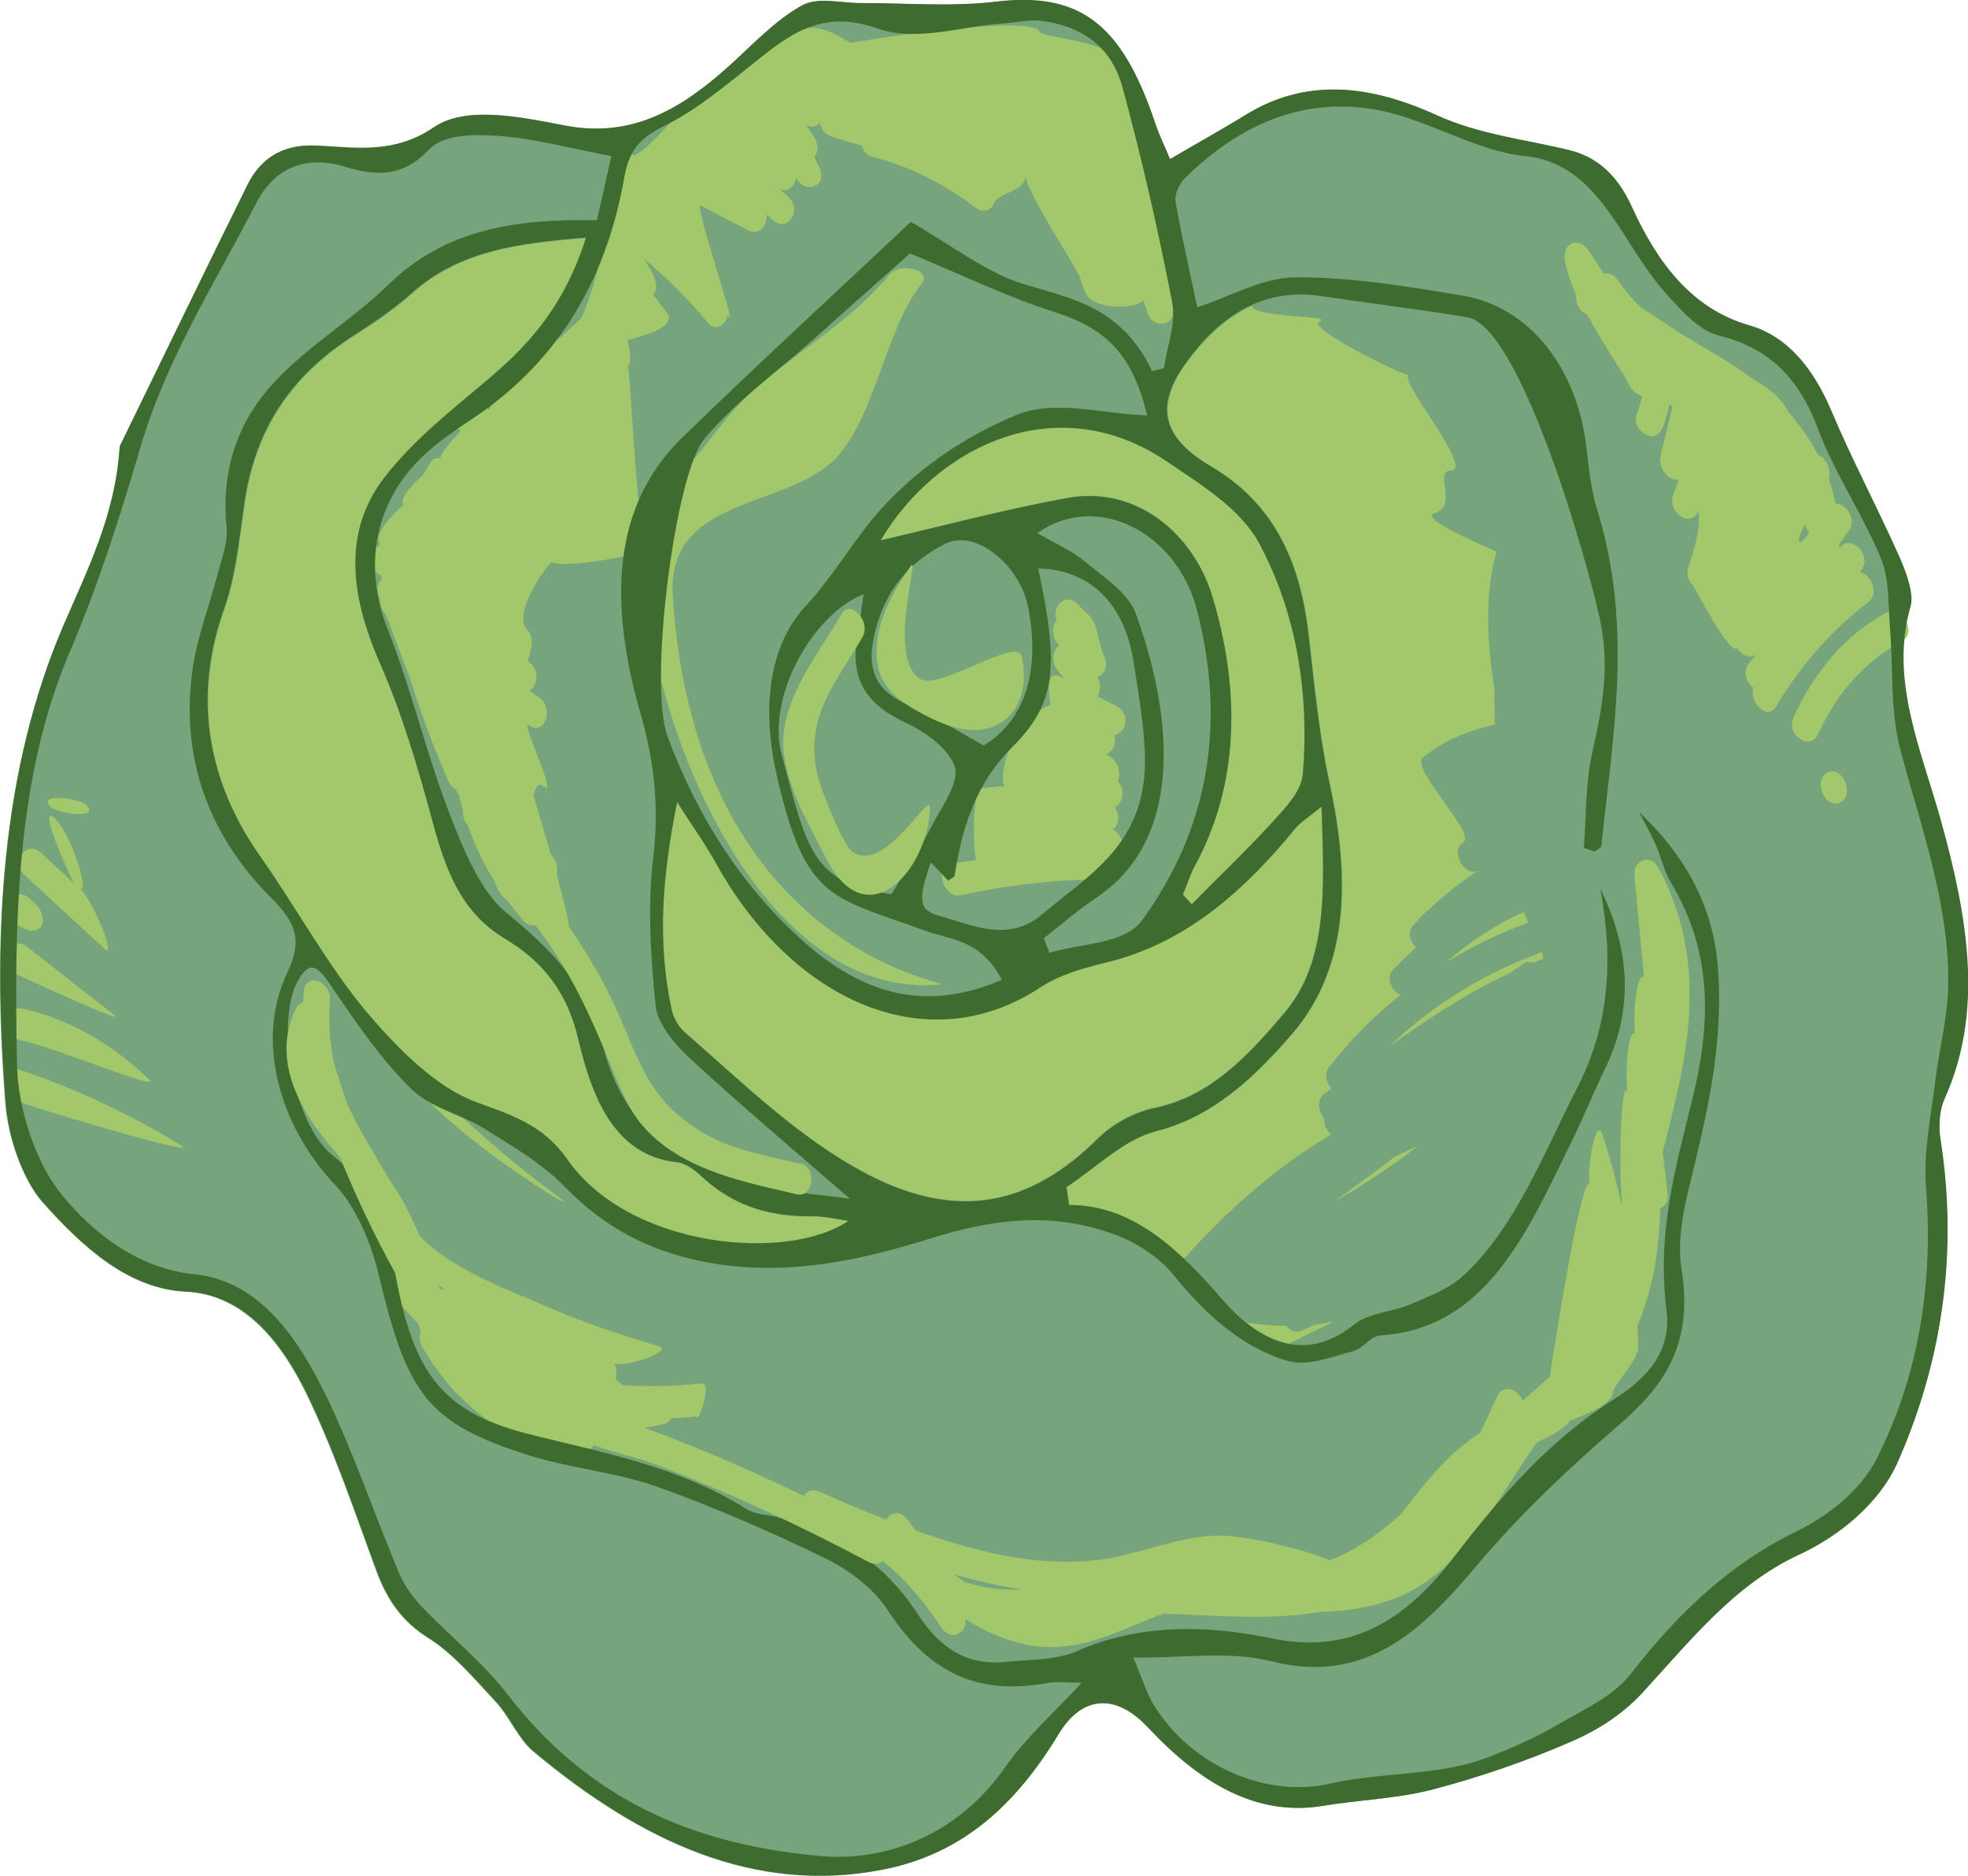 <?xml version="1.0" encoding="UTF-8"?>
<svg xmlns="http://www.w3.org/2000/svg" id="Ebene_2" data-name="Ebene 2" viewBox="0 0 71.67 68.31">
  <defs>
    <style>
      .cls-1 {
        fill: #3e6b2e;
      }

      .cls-1, .cls-2, .cls-3 {
        fill-rule: evenodd;
      }

      .cls-2, .cls-4 {
        fill: #76a47c;
      }

      .cls-3 {
        fill: #a2c86b;
      }
    </style>
  </defs>
  <g id="Zeichnungen">
    <g id="Körperfarbe">
      <g>
        <path class="cls-4" d="M42.6,5.8c-.22-.54-.41-.92-.54-1.31-1.22-3.67-2.78-4.78-5.82-4.42-1.58.19-3.23.04-4.85.05-.74,0-1.61-.24-2.2.09-.98.55-1.81,1.45-2.68,2.23-1.7,1.53-3.48,2.61-5.94,2.14-1.62-.31-3.61-.74-4.79.07-1.42.97-2.77.75-4.23.66-1.12-.06-2.01.34-2.55,1.44-1.53,3.1-3.04,6.21-4.55,9.31-.04.08-.09.17-.1.27-.17,2.46-1.15,4.38-2.04,6.44C.06,28-.3,33.99.19,40.17c.09,1.21.61,2.77,1.36,3.62,1.46,1.64,3.13,3.15,5.2,3.25,2.04.09,3.42,1.71,4.39,3.69,1.01,2.07,1.76,4.3,2.56,6.48.41,1.11.96,1.86,1.9,2.45.89.56,1.67,1.48,2.45,2.32.5.54.83,1.36,1.36,1.8,3.97,3.32,8.07,5.19,12.67,4.32,2.92-.55,4.88-2.34,6.46-4.95.83-1.37,2.05-1.53,3.26-.24,1.91,2.04,3.96,3.25,6.37,2.85,1.33-.22,2.72-.26,4.01-.6,1.7-.45,3.37-1.02,4.98-1.72.95-.41,1.89-1,2.62-1.78,1.77-1.92,3.37-3.96,5.73-5.05,1.4-.65,2.89-1.82,3.57-3.34,1.54-3.48,2.25-7.43,1.57-11.79-.08-.49-.03-1.07.15-1.47,1.43-3.17.85-6.58-.13-10.11-.71-2.56-1.89-5.13-1.11-7.81.13-.46-.16-1.25-.41-1.81-.79-1.79-1.71-3.5-2.47-5.3-.67-1.6-1.63-2.74-3.01-3.13-2.02-.58-3.3-2.2-4.25-4.29-.54-1.19-1.28-1.84-2.31-2.09-1.6-.39-3.25-.56-4.79-1.26-2.5-1.14-4.79-1.36-6.97-.02-.87.53-1.76,1.03-2.77,1.62"></path>
        <path class="cls-3" d="M48.58,48.13c-.23.04-.45.08-.68.1-.18.08-.35.17-.54.24-.21.08-.39-.02-.5-.19-.47,0-.96-.04-1.46-.12.5.4,1.02.67,1.55.77.54-.28,1.08-.54,1.63-.8Z"></path>
        <path class="cls-3" d="M51.63,41.74c-.29.12-.58.25-.86.4-.71.55-1.44,1.08-2.17,1.61,1.04-.59,2.05-1.26,3.03-2.01Z"></path>
        <path class="cls-3" d="M50.63,38.08c1.4-1,2.84-1.94,4.36-2.65.17-.11.33-.23.5-.34.12-.08.24-.08.36-.03.12-.05.24-.11.36-.15-.02-.08-.04-.16-.06-.24-2.02.74-3.92,1.87-5.53,3.41Z"></path>
        <path class="cls-3" d="M55.65,33.59c-.06-.13-.1-.26-.16-.38-1.02.45-1.99,1.11-2.85,1.85.96-.59,1.97-1.08,3.01-1.46Z"></path>
        <path class="cls-3" d="M51.27,13.65c-.22,0-3.78-1.74-3.21-1.95.56-.21-2.57-.14-2.45-.57-.9.41-1.68,1.11-2.35,2.02-1.19,1.6-.97,2.76.85,3.83,2.26,1.33,3.25,3.41,3.56,6.13.21,1.82.38,3.65.77,5.44.77,3.56.68,6.77-1.43,9.17-1.38,1.57-2.84,2.94-4.88,3.47-1.2.3-2.2,1.34-3.28,2.04.03.22.07.44.1.66,1.65,0,2.96.8,4.17,1.95,1.57-1.77,3.38-3.35,5.36-4.53-.17-.14-.28-.37-.26-.59-.21-.25-.28-.67,0-.88.09-.07.18-.13.27-.2-.19-.21-.28-.54-.08-.79.77-.99,1.64-1.86,2.59-2.62-.32-.15-.55-.61-.27-.91.26-.28.55-.55.84-.82-.22-.2-.33-.55-.1-.8.05-.06.11-.11.16-.16.02-.04.03-.08.07-.11.17-.17.35-.32.52-.48,0,0,.02-.02.03-.02.5-.46,1.03-.88,1.6-1.23-.51.26-1.07-.71-.56-1.03.49-.31-1.96-2.7-1.47-3.09.78-.62,1.67-.99,2.62-1.19-.01-.42-.03-.83-.01-1.25-.28-1.78-.37-3.51.07-5.05-.63-.28-2.85-1.23-2.26-1.4.89-.25-.04-1.54.58-1.55.91-.02-1.88-3.24-1.52-3.48Z"></path>
        <path class="cls-3" d="M20.27,43.65c.11.05.22.09.34.14-1.3-.95-2.55-1.97-3.75-3.08-.41-.18-.83-.35-1.22-.57,1.39,1.34,3.01,2.5,4.63,3.5Z"></path>
        <path class="cls-2" d="M66.23,15.65c-.77-2.07-1.95-3.02-3.68-3.45-.7-.18-1.43-1.01-2.02-1.69-1.54-1.8-2.33-4.56-5-4.83-1.73-.17-3.48-1.3-5.23-1.65-2.78-.56-5.13.49-7.12,2.44-.2.19-.41.59-.36.87.24,1.37.56,2.73.79,3.85,1.23-.4,2.38-1.09,3.6-1.09,2-.01,4.06.32,6.09.67,2.46.42,4.2,2.71,4.5,5.67.08.73.17,1.47.39,2.17,1.03,3.36.77,6.52.42,9.67.23.09.42.33.34.67-.38,1.62-.39,3.29-.08,4.97.1.34.18.67.22,1,.06.24.13.49.2.73.09.29,0,.51-.15.62-.05.9-.28,1.77-.69,2.62-.43.89-.81,1.82-1.24,2.7-1.62,3.3-3.1,6.78-6.95,7.03-.35.02-.63.48-.98.57-.8.2-1.65.58-2.42.35-1.57-.46-2.92-1.63-4.13-3.12-.56-.69-1.4-1.2-2.16-1.48-2.31-.85-4.49-.54-6.66.14-.8.25-1.61.47-2.43.66.22.02.43.05.65.07.62.06.74,1.23.11,1.17-1.87-.17-3.74-.54-5.6-.76-.13-.02-.22-.08-.31-.17-.3-.04-.59-.08-.89-.15-.26-.06-.51-.14-.77-.21-.01.13-.05.26-.12.35.33.17.64.34.94.5.13.07.2.17.25.28.09-.16.24-.27.46-.21,3.52.99,6.99,1.05,10.48,1.11.62.01.74,1.18.11,1.17-.53,0-1.06-.02-1.59-.03-.05.17-.17.3-.38.27-2.84-.3-5.68-.55-8.52-1.01-.28-.05-.45-.31-.51-.58-.04-.05-.08-.11-.1-.17-.11.2-.33.32-.59.18-.85-.45-1.81-.96-2.8-1.51-.04,0-.07,0-.12-.03-.38-.18-.79-.4-1.2-.61.98.55,1.97,1.07,2.94,1.54.36.17.45.65.34.94.23.1.46.22.7.31.02,0,.03.03.05.04.05,0,.11.02.16.03.62.08.74,1.25.11,1.17-.05,0-.11-.03-.17-.03.26.09.52.19.78.27.13.04.22.13.29.23.64.08,1.29.12,1.93.17.62.05.74,1.22.11,1.17-1.08-.09-2.16-.14-3.24-.4,0,0,0,0-.01,0-.01.01-.01.04-.02.05.04.15.03.31-.02.45,1.37.25,2.74.53,4.11.62.62.04.74,1.21.11,1.17-1.66-.1-3.32-.5-4.98-.77-.44-.07-.62-.67-.47-.98-2.6-.82-5.18-1.72-7.68-3.08-.39-.21-.36-.7-.14-.94-.54-.35-1.07-.71-1.57-1.13.14.8.31,1.47.5,2.08,2.54,1.35,5.35,1.96,7.92,2.78.62.2.48,1.33-.14,1.13-2.32-.75-4.79-1.33-7.11-2.39.73,1.2,1.82,1.91,3.63,2.37,2.72.7,5.44,1.14,8.03,2.76.31.19.68.19,1.03.27,2.02.48,3.86,1.48,5.22,3.59.88,1.35,1.93,1.83,3.16,1.69.89-.09,1.84-.05,2.63-.4,2.24-.99,4.7-.96,7.06-.46,3.02.64,5-.81,6.65-2.96,1.71-2.23,3.49-4.26,5.76-5.7,1.04-.66,2.19-1.61,1.98-3.29-.36-2.87.35-5.26.96-7.77.62-2.57.78-5.2-.81-7.83-.24-.4-.34-.89-.53-1.33-.19-.42-.41-.81-.62-1.22,1.58,1.49,2.67,3.31,2.86,5.54.25,2.89-.4,5.51-1.04,8.13-.23.94-.43,2.01-.27,3,.45,2.85-.75,4.33-2.35,5.71-1.79,1.56-3.55,3.21-5.12,5.06-2.02,2.4-4.06,4.33-7.46,3.48-1.58-.4-3.21-.11-5.04-.14.36.84.51,1.36.78,1.78,1.39,2.22,4.13,3.34,6.4,2.8,1.27-.29,2.6-.31,3.9-.5.62-.09,1.25-.23,1.83-.45.86-.34,1.72-.71,2.52-1.18.95-.55,2.02-1.01,2.71-1.89,1.7-2.19,3.59-3.98,5.97-5.13,1.14-.56,2.35-1.46,2.97-2.68,1.45-2.87,2.08-6.2,1.79-9.88-.1-1.31.19-2.6.34-3.88.13-1.08.41-2.12.46-3.22.12-3.02-.95-5.89-1.73-8.82-.38-1.42-.26-2.95-.38-4.42-.07-.85-.02-1.79-.33-2.54-.66-1.61-1.67-3.07-2.28-4.69ZM30.04,49.9c-.81-.13-1.63-.24-2.43-.21-.62.03-.73-1.14-.11-1.17.8-.04,1.62.08,2.43.21.62.1.74,1.27.11,1.17Z"></path>
        <path class="cls-3" d="M25.57,50.37c-1.08.13-2.16.14-3.26.04.16-.16.19-.5.06-.76.48.16,2.22-.47,1.59-.64-1.42-.41-2.82-.89-4.21-1.5-1.47-.64-3.77-1.44-4.87-2.99-.23-.32-.55-.3-.74-.13-.17-.16-.35-.3-.52-.47.08.15.13.31.19.47.07.07.14.12.21.19-.06.15-.05.33.09.53.57.8,1.28,1.35,2.03,1.81,0,.02,0,.04.01.06l-.84-.34c-.07-.03-.14-.04-.2-.03-.15-.18-.31-.36-.46-.55-.45-.59-1.05.24-.59.82.41.52.84,1,1.29,1.44.01.02.03.03.04.05-.12.16-.16.41-.01.68,1.37,2.42,3.7,3.9,5.96,3.74.35-.02.45-.41.38-.73.82.05,1.64-.01,2.46-.2.13-.03.21-.11.25-.21.31-.01.63-.04.94-.07.02.36.59-1.24.19-1.2ZM20.94,50.22c-1.27-.27-2.47-.81-3.58-1.59,1.41.57,2.82,1.14,4.23,1.71-.22-.03-.43-.08-.65-.12Z"></path>
        <path class="cls-2" d="M22.29,5.69c-.24,1.07-.4,1.77-.53,2.36-2.9-.06-5.48.28-7.59,2.34-1.33,1.3-2.94,2.22-4.2,3.6-1.18,1.28-1.92,3-1.7,5.24.05.58-.19,1.16-.33,1.72-.29,1.14-.73,2.23-.9,3.41-.47,3.26.56,6.08,2.87,8.38.86.86,1.14,1.52.57,2.72-1.18,2.44-.27,5.6,1.74,7.71.75.79,1.32,2.11,1.59,3.27,1.04,4.39,1.79,5.42,5.48,6.59,1.54.49,3.13.6,4.66,1.14,2.08.73,4.14,1.63,6.17,2.63.81.39,1.7,1.06,2.24,1.88,1.64,2.52,3.58,3.04,5.79,2.64.4-.07.83-.01,1.25-.01-.98,1.07-1.99,1.94-2.78,3.07-1.7,2.43-4.28,3.45-6.72,3.24-4.03-.35-8.16-1.67-11.4-5.88-.92-1.19-2.09-2.11-3.12-3.19-.33-.35-.65-.78-.84-1.24-.88-2.11-1.62-4.29-2.6-6.34-1.1-2.29-2.53-4.31-4.87-4.54-1.91-.19-3.61-1.38-4.87-2.97-.91-1.14-1.54-3.12-1.57-4.62-.1-5.25-.03-10.53,1.92-15.07,1.03-2.4,1.82-4.89,2.58-7.47.95-3.22,2.72-6,4.22-8.89.68-1.31,1.83-1.72,3.22-1.31,1.16.35,2.13.37,3.06-.62.55-.58,1.66-.56,2.55-.5,1.28.08,2.58.44,4.12.73"></path>
        <path class="cls-2" d="M41.93,13.52c-1.14-2.33-2.9-2.61-4.69-3.15-1.35-.41-2.63-1.43-4.09-2.26-2.6,2.45-5.5,5.11-8.33,7.86-2.61,2.54-2.64,6.14-1.51,10.06.52,1.79.67,3.44.46,5.23-.2,1.73-.09,3.6.09,5.42.06.62.69,1.38,1.19,1.84,1.84,1.69,3.73,3.28,5.89,5.16-1.4-.22-2.62-.22-3.77-.64-1.27-.46-2.58-1.12-3.68-2.05-.69-.58-1.26-1.78-1.51-2.77-.58-2.36-1.95-3.64-3.57-4.98-.9-.74-1.53-2.24-2.02-3.51-.85-2.21-1.4-4.56-2.27-6.76-.92-2.33-.52-4.72,1.38-6.45.52-.47,1.08-.87,1.65-1.24,2.91-1.92,4.87-4.79,5.57-8.84.19-1.07.69-1.48,1.48-1.86,1.15-.56,2.18-1.42,3.2-2.25,1.32-1.06,2.5-2.01,4.51-1.29,1.44.51,3.03-.07,4.55-.17.51-.03,1.02-.16,1.53-.09,1.24.19,2.43.8,2.86,2.38.71,2.6,1.31,5.23,1.82,7.87.15.77-.19,1.59-.3,2.38-.15.04-.31.08-.46.11"></path>
        <path class="cls-2" d="M36.49,35.69c-2.6,1.1-4.9.69-7.29-1.45-2.23-2-3.84-4.55-4.89-7.41-.71-1.92-.86-4.12-.99-6.18-.13-2.17,1.26-3.4,2.32-4.66,1.17-1.39,2.63-2.43,3.96-3.62,1.3-1.15,2.59-2.3,3.53-3.14,1.95.8,3.59,1.61,5.26,2.13,1.91.6,2.85,1.55,3.38,3.77-1.57-.05-3.36-.59-4.73-.03-1.94.79-3.84,2.09-5.25,3.77-.83.99-1.52,2.19-2.45,3.18-1.41,1.52-1.6,3.84-1.05,6.23,1.04,4.52,1.99,4.36,5.39,5.6.95.35,2.01.31,2.79,1.8"></path>
        <path class="cls-3" d="M48.12,29.38c.1,3,.24,5.61-1.35,7.49-1.33,1.57-2.7,3.05-4.72,3.46-.76.16-1.53.57-2.1,1.14-2.4,2.38-5.04,3.02-8.38,1.27-2.47-1.29-4.51-3.31-6.67-5.19-.2-.18-.39-.51-.45-.8-.53-2.53-.33-4.92.2-7.56.59.92,1.03,1.53,1.4,2.2,2.81,5.09,7.72,7.24,11.79,4.57.74-.48,1.62-.73,2.48-.94,2.81-.69,4.94-2.55,6.84-4.87.19-.23.45-.38.95-.79"></path>
        <path class="cls-3" d="M32.07,19.68c2.02-3.42,6.41-5.61,10.45-2.86,1.2.82,2.65,1.68,3.34,2.97,1.38,2.57,1.82,5.52,1.59,8.37-.05.65-.61,1.23-1.04,1.7-.97,1.07-2,2.05-3.01,3.07l-.32-.35c.14-.36.26-.74.44-1.07,1.58-2.91,1.68-6.28.64-9.77-.68-2.28-2.75-4.09-5.31-3.61-2.29.42-4.53,1.02-6.77,1.54"></path>
        <path class="cls-2" d="M33.9,31.4c.27.29.46.49.64.68.11-.09.22-.13.24-.2.26-1.87.87-3.46,2.08-4.65,1.59-1.58,1.75-2.88.96-6.52,1.87.03,3.13,1.24,3.47,3.38.17,1.08.35,2.18.41,3.25.16,3.34-1.94,4.45-3.73,5.96-1.23,1.04-2.5.4-3.79.04-.72-.2-.75-.58-.27-1.94"></path>
        <path class="cls-2" d="M31.44,21.64c-.06.45-.1.84-.18,1.2-.37,1.8.17,2.76,1.72,3.48.67.31,1.58.94,1.78,1.6.18.57-.45,1.42-.8,2.09-.44.84-.95,1.62-1.5,2.55-2.97-.35-3.11-1.81-4-5.07-.56-2.08,1.07-5.09,2.97-5.85"></path>
        <path class="cls-2" d="M37.79,19.42c2.17-1.53,5.07-.02,5.8,2.77,1.18,4.52.23,8.27-1.97,11.31-.66.91-2.23.83-3.39,1.21-.07-.18-.14-.36-.21-.54.63-.49,1.24-1.04,1.9-1.47,3.39-2.24,2.67-7.04,1.45-10.36-.28-.77-1.18-1.33-1.85-1.89-.48-.4-1.04-.63-1.72-1.04"></path>
        <path class="cls-2" d="M35.83,27.15c-1.09-.6-1.87-1.12-2.68-1.45-1.22-.5-1.63-1.24-1.3-2.62.38-1.64,1.33-2.66,2.58-3.28,1.1-.55,2.73.76,3.02,2.34.45,2.41-.17,4.1-1.62,5.01M34.11,21.44c-.12-.03-.24-.05-.36-.08-.1.41-.39,1-.26,1.19.33.46.83.91,1.29,1.04.4.11.84-.22,1.26-.36-.89-.41-1.9.03-1.93-1.8"></path>
        <path class="cls-2" d="M34.11,21.44c.03,1.83,1.04,1.38,1.93,1.8-.42.14-.86.47-1.26.36-.46-.13-.96-.58-1.29-1.04-.13-.18.16-.78.26-1.19.12.02.24.05.36.08"></path>
        <path class="cls-3" d="M40.69,25.73c-.24-.12-.48-.25-.72-.37.11-.18.13-.45,0-.69.25-.1.43-.45.21-.84-.12-.22-.22-1.13-.49-1.39-.15-.15-.31-.3-.46-.45-.44-.43-.94.11-.75.59-.18.22-.2.66.1.91-.23.17-.34.6-.05.94.08.1.16.2.24.29-.06-.03-.12-.06-.18-.09-.59-.31-.34,1.03-.32,1.04-.21.01-.95.53-.87.81,0,0-.02,0-.02,0-.52,0-1.05,1.85-.79,2.14-.27.03-.55.04-.82.09-.43.07-.31,2.48-.22,2.6-.31.06-.63.09-.94.16-.6.13-.23,1.26.37,1.13,1.6-.35,3.22-.54,4.88-.58.36,0,.47-.41.37-.74.04.01.08.02.12.03.59.21.74-.81.2-1.09,0,0,0-.01,0-.02.17-.15.25-.44.08-.76-.01-.02-.03-.03-.04-.04.3-.12.41-.65.12-.95.1-.25.06-.62-.22-.85-.06-.05-.13-.08-.19-.13.24-.1.38-.4.27-.69.43-.05.62-.79.11-1.05Z"></path>
        <path class="cls-3" d="M60.39,31.6c-.28-.53-.92-.28-.87.28l.35,3.69c-.31-.12-.4,1.59-.33,2.05-.3-.06-.35,1.69-.27,2.18-.22-.7-.34,2.75-.2,3.97,0,.03-.01.05-.02.08-.19-.85-.41-1.69-.69-2.53-.24-.73-.59,1.3-.46,1.8-.3-.36-1.24,5.55-1.46,7.01-.02.02-.68.61-.99.88-.14-.41-.7-.64-.92-.17-.2.44-.41.88-.62,1.33-.34.23-.66.47-.97.75-.77.7-1.36,1.5-1.95,2.25-.82.73-1.64,1.3-2.6,1.66-.07-.15-2.86-.96-4.12-.91-1.52.06-2.9.74-4.4.9-2.15.23-4.36-.31-6.53-1.09-.08-.12-.17-.22-.26-.35-.25-.4-.65-.32-.81-.04-.53-.21-1.05-.42-1.57-.64-.31-.15-.62-.28-.94-.4-.63-.22-.74.87-.14,1.13.28.12.56.23.84.35,1.52.72,2.75,1.85,3.82,3.49.35.53.96.19.88-.31.7.45,1.46.78,2.26.94,1.85.36,3.35-.55,4.96-1.14,1.85.07,3.71.24,5.52-.03.05,0,.09-.02.14-.03.98-.02,1.94-.16,2.86-.53,2.37-.97,3.55-3.48,5.06-5.63.28-.16,1.14-.54,1.21-.81,0-.01,1.53-.49,1.56-1.01.01-.26.93-1.18.93-1.65,0-.26-.02-.51-.03-.77.28-.68.5-1.43.64-2.23.12-.67.17-1.37.2-2.07.16-.07.29-.23.26-.51-.04-.5-.12-1-.18-1.5,0-.02,0-.04.01-.07.87-3.4,1.74-6.74-.17-10.34ZM35.14,57.61c-.13-.09-.26-.17-.39-.28.82.24,1.64.43,2.47.55-.69.04-1.39-.04-2.08-.27Z"></path>
        <path class="cls-3" d="M68.69,22.31c-1.48.81-2.61,2.13-3.38,3.83-.28.62.62,1.22.9.6.7-1.55,1.75-2.68,3.08-3.41.54-.3-.06-1.31-.59-1.02Z"></path>
        <path class="cls-3" d="M67.01,19.92s-.03.04-.05.06c.01-.05.03-.09.03-.16,0-.01,0-.02,0-.03.11-.15.23-.31.34-.46.3-.4-.09-.99-.47-.99,0-.02-.02-.05-.03-.07-.06-.28-.13-.56-.23-.82.12-.37-.12-.79-.4-.9-.29-.55-.65-1.07-1.07-1.55-.3-.58-.78-.9-1.3-1.2-.85-.64-1.77-1.13-2.65-1.67-.48-.3-.95-.64-1.43-.94-.29-.29-.57-.6-.83-.98-.15-.22-.35-.28-.52-.25-.18-.29-.36-.57-.56-.85-.39-.55-.99-.23-.84.44.09.41.22.78.37,1.12l.03.23c.03.28.19.46.37.53.05.08.1.15.15.22.17.43,1.32,2.12,1.41,2.36.01.04.03.06.05.09,0,.02.02.03.03.05.09.14.36.28.39.28-.04.2-.09.4-.17.59-.28.63.62,1.22.9.6.12-.28.21-.58.26-.89.04.02.08.05.12.07-.14.59-.29,1.18-.43,1.77-.13.52.36.99.67.88-.07.19-.14.37-.21.56-.24.65.65,1.25.9.6,0,0,.19.51-.35,2.02-.1.28,0,.54.18.71,0,0,1.38,2.64,1.59,2.25.16.27.47.43.71.22-.1.12-.19.25-.29.37-.23.29-.07.67.17.87-.14.55.51,1.2.83.68.92-1.53,2.04-2.8,3.37-3.81.4-.31.08-1.03-.32-1.08.02-.03.04-.05.06-.08.4-.51-.37-1.34-.77-.83ZM65.73,19.1c.05.1.1.21.15.32-.41.55-.51.34-.15-.32Z"></path>
        <path class="cls-3" d="M66.6,28.11c-.58.19-.21,1.32.37,1.13s.21-1.32-.37-1.13Z"></path>
        <path class="cls-3" d="M6.63,41.73c-1.9-1.16-3.87-2.09-5.88-2.76-.62-.21-.76.92-.14,1.13,1.93.65,6.61,2,6.02,1.64Z"></path>
        <path class="cls-3" d="M5.42,39.3c-1.38-1.32-2.94-2.2-4.6-2.57-.62-.14-.76.99-.14,1.13,1.49.33,5.26,1.94,4.74,1.44Z"></path>
        <path class="cls-3" d="M4.16,36.96l-3.2-2.5c-.56-.43-.93.58-.38,1.01,0,0,4.13,1.92,3.58,1.49Z"></path>
        <path class="cls-3" d="M1,32.66c-.57-.4-.95.61-.38,1.01.93.65,1.38-.3.38-1.01Z"></path>
        <path class="cls-3" d="M2.91,32.36c.38.21-.35-2.11-.95-2.59-.55-.44.43,1.82.72,2.36.02.03.04.05.06.08-.42-.39-.84-.77-1.25-1.16-.52-.48-1.12.34-.59.82.96.89,1.92,1.77,2.88,2.66.52.48-.39-1.73-.87-2.18Z"></path>
        <path class="cls-3" d="M3.15,29.32c-.24-.25-1.81-.47-1.31.06.24.25,1.81.47,1.31-.06Z"></path>
        <path class="cls-3" d="M40.68,2.2c-.27-.71-2.7-.82-2.8-1.04-.31-.69-6.73.36-6.9.4-.4-.23-.78-.45-1.1-.51-.66-.14-1.26.1-1.82.4-.94.51-1.83,1.29-2.67,1.97-.34.27-1.59,1.87-2.28,2.25-.06-.03-.11-.06-.17-.07-.03,0-.07,0-.1-.01-.28-.04-.43.29-.43.58,0,.06,0,.11,0,.17,0,.03.01.05.02.08-.23,1-.43,2.01-.58,3.06-.03.2-.41,1.58-.69,2.11-.28.26-.57.53-.85.79-.39-.32-.74.68-.78.72-.25-.01-.64.59-.72.66,0,0-.99,1.01-1,1.16-.29-.13-.88-.37-.88-.37.23-.19.47-.39.7-.58,1.54-1.28,2.91-2.7,3.73-5.3-2.49.2-4.62.47-6.37,2.04-.64.57-1.35,1.05-2.07,1.51-2.05,1.31-3.57,3.14-4,6.1-.19,1.31-.32,2.69-.74,3.86-1.11,3.12-.69,6.2,1.34,9.06,1.3,1.85,2.41,3.91,3.83,5.61,1.14,1.35,2.54,2.75,3.95,3.28,1.28.48,2.47.81,3.37,2.11,2.26,3.24,8.03,3.76,10.25,2.23-.43-.06-.86-.17-1.28-.17-1.45.02-2.85-.28-4.13-1.49-.25-.23-.57-.45-.85-.48-2.3-.24-3.11-2.4-3.6-4.48-.44-1.88-1.44-2.92-2.67-3.66-1.62-.97-2.17-2.53-2.66-4.35-.52-1.93-1.1-3.88-1.9-5.7-1.14-2.6-1.29-4.87.19-6.77.7-.89,1.52-1.65,2.37-2.38-.01.27.11.57.39.68,0,0-.02.04-.04.06,0,0-.85.87-.73,1.12-.31.14-1.66,1.3-1.29,1.54,0,0-.02,0-.03,0-.03,0-1.1.94-.88,1.4,0,.02.02.04.03.06-.42.18-.37.97.04,1.11,0,.04.01.07.03.11-.14.14-.21.36-.12.6.02.05.04.1.05.14,0,.21.06.43.22.58.29.76.57,1.53.86,2.29.4,1.27.86,2.51,1.4,3.75.07.15.17.26.28.32.03.07.07.13.11.2.04.19.1.37.15.56-.01.17.02.35.15.52,0,.01.02.02.03.03.25.71.57,1.4.98,2.05.09.31.26.54.49.72.17.23.35.47.54.69.43.49,1.02-.13.68-.7-.03-.05-.06-.1-.09-.15,0-.07,0-.15-.02-.22-.04-.14-.09-.28-.14-.42.09.04.19.1.28.13.62.24.75-.89.14-1.13-.1-.04-.19-.09-.29-.14-.32-.37-.36-2.7.19-2.25.55.45-.89-2.48-.54-2.23.57.41.94-.6.38-1.01-.12-.09-.24-.16-.36-.25.3-.16.39-.77-.03-1.05-.09-.06.34-.76-.05-1.17-.58-.6.8-2.5.91-2.45.61.25,3.43-.37,3.52-.43-.17,1.17-.06,2.45.22,3.77,1.23,5.74,4.99,12.54,10.39,12.03.61-.06-8.9-1.15-9.74-14.14-.23-3.55,3.85-3.17,5.77-4.86,1.55-1.37,1.95-4.86,3.29-6.51.41-.5-.77-.83-1.18-.33-1.29,1.59-3.36,2.81-4.85,4.12-1.06.93-1.62,1.89-2.58,2.96-.6.66-.97,1.43-1.19,2.29-.05-.18-.16-.35-.35-.44-.24-.11-.45-5.48-.55-5.61.2-.14.01-.89-.02-.94l.07-.02c.21-.07,1.82-.41,1.37-.99l-.5-.66c.39-.36-.33-1.22-.3-1.28.8.69,1.57,1.43,2.27,2.28.32.39.69.12.75-.27.01.03.03.05.04.07.36.67-1.29-4.17-1.02-4.03.58.3,1.15.6,1.73.9.41.21.71-.2.67-.58.07.06.14.12.21.19.52.5,1.11-.32.59-.82-.13-.13-.26-.24-.4-.35.31.24.62-.01.67-.35.33.6,1.15.32.86-.35-.06-.14-.13-.28-.2-.41.13-.16.18-.42.02-.69-.1-.17-.2-.32-.31-.48.19.12.37.06.5-.08.04.21.16.42.39.49.38.13.76.24,1.14.34.04.19.16.35.38.41,1.36.35,2.58.96,3.8,1.88.23.17.55.06.64-.21.11-.34,1.17-.44,1.13-.96.07.6,1.87,3.36,1.95,3.59.07.21.15.41.22.62.24.66,1.88.66,2.12.29.02.12.06.22.12.3,0,0,0,0,0,0,.07.75,1.04.77.97.02-.06-.57-.15-1.13-.27-1.69-.27-2.5-.84-4.94-1.76-7.34Z"></path>
        <path class="cls-1" d="M42.6,5.8c1.01-.59,1.9-1.08,2.77-1.62,2.18-1.34,4.47-1.12,6.97.02,1.54.7,3.19.87,4.79,1.26,1.03.25,1.77.9,2.31,2.09.95,2.09,2.23,3.71,4.25,4.29,1.38.39,2.34,1.54,3.01,3.13.76,1.8,1.68,3.52,2.47,5.3.25.56.54,1.35.41,1.81-.78,2.69.4,5.25,1.11,7.82.98,3.53,1.56,6.93.13,10.11-.18.4-.23.98-.15,1.47.68,4.36-.03,8.31-1.57,11.79-.68,1.52-2.17,2.69-3.57,3.34-2.37,1.09-3.97,3.14-5.73,5.05-.73.79-1.67,1.38-2.62,1.78-1.61.7-3.28,1.27-4.98,1.72-1.3.34-2.68.38-4.01.6-2.41.4-4.46-.81-6.37-2.85-1.21-1.3-2.43-1.14-3.26.23-1.58,2.61-3.54,4.4-6.46,4.95-4.6.87-8.7-1-12.67-4.32-.53-.44-.86-1.26-1.36-1.8-.78-.84-1.56-1.77-2.45-2.32-.94-.59-1.49-1.35-1.9-2.45-.81-2.18-1.55-4.41-2.56-6.48-.97-1.98-2.34-3.6-4.39-3.69-2.07-.1-3.74-1.6-5.2-3.25-.75-.84-1.27-2.4-1.36-3.62-.49-6.18-.14-12.17,2.11-17.4.89-2.07,1.87-3.99,2.04-6.44,0-.1.06-.19.1-.27,1.52-3.11,3.02-6.22,4.55-9.31.54-1.1,1.43-1.5,2.55-1.44,1.46.08,2.81.3,4.23-.66,1.18-.81,3.17-.38,4.79-.07,2.45.47,4.24-.62,5.94-2.14.87-.78,1.69-1.68,2.68-2.23.59-.33,1.46-.08,2.2-.09,1.62,0,3.26.14,4.85-.05,3.04-.36,4.59.75,5.82,4.42.13.4.32.78.54,1.31M38.83,43.22c.03.22.07.44.1.66,2.32,0,3.98,1.59,5.63,3.49,1.44,1.66,3.11,2.2,4.76.86.55-.44,1.36-.44,2.02-.72.68-.3,1.42-.56,1.98-1.08,1.89-1.77,2.88-4.4,4.12-6.82,1.14-2.21,1.34-4.58.84-7.25,1.14,2.33,1.17,4.49.18,6.54-.43.89-.81,1.82-1.24,2.7-1.62,3.3-3.1,6.78-6.95,7.03-.35.02-.63.48-.98.57-.8.2-1.65.58-2.42.35-1.57-.46-2.92-1.62-4.13-3.12-.56-.69-1.4-1.2-2.16-1.48-2.31-.85-4.49-.54-6.66.14-2.7.84-5.48,1.45-8.46.82-1.78-.38-3.38-1.15-4.87-2.67-.87-.9-1.95-1.51-2.97-2.15-.87-.54-1.92-.73-2.66-1.45-1.08-1.07-2.01-2.42-2.9-3.74-.47-.7-.76-.95-1.18-.24-.89,1.48-.19,5.3,1.24,6.42,1.27,1,1.94,2.35,2.22,4,.66,3.8,1.64,5.3,4.83,6.12,2.72.7,5.44,1.14,8.03,2.76.31.19.68.19,1.03.27,2.02.48,3.86,1.48,5.22,3.59.88,1.35,1.93,1.83,3.16,1.7.89-.09,1.84-.05,2.63-.4,2.24-.99,4.7-.95,7.06-.46,3.02.64,5-.81,6.65-2.96,1.71-2.23,3.49-4.26,5.76-5.7,1.04-.66,2.19-1.61,1.98-3.29-.36-2.87.35-5.26.96-7.76.62-2.57.78-5.2-.81-7.83-.24-.4-.34-.9-.53-1.33-.19-.42-.41-.81-.62-1.22,1.58,1.48,2.67,3.31,2.86,5.54.25,2.89-.4,5.51-1.04,8.13-.23.94-.43,2.01-.27,3,.45,2.85-.75,4.33-2.35,5.71-1.79,1.55-3.55,3.21-5.12,5.07-2.02,2.4-4.06,4.33-7.46,3.48-1.58-.4-3.21-.11-5.04-.14.36.85.51,1.36.78,1.78,1.39,2.22,4.13,3.34,6.4,2.81,1.27-.29,2.6-.31,3.9-.5.62-.09,1.25-.23,1.83-.45.86-.34,1.72-.71,2.52-1.18.94-.55,2.02-1.01,2.71-1.89,1.7-2.19,3.59-3.98,5.97-5.14,1.14-.56,2.35-1.46,2.97-2.68,1.45-2.87,2.08-6.19,1.79-9.88-.1-1.3.19-2.59.34-3.88.13-1.08.41-2.12.46-3.22.12-3.02-.95-5.89-1.73-8.82-.38-1.42-.26-2.94-.38-4.43-.07-.85-.02-1.79-.33-2.54-.66-1.61-1.67-3.07-2.28-4.69-.77-2.07-1.95-3.02-3.68-3.45-.7-.18-1.43-1.01-2.02-1.69-1.54-1.8-2.33-4.57-5-4.83-1.73-.17-3.48-1.3-5.23-1.65-2.78-.56-5.13.49-7.12,2.44-.2.19-.41.59-.36.87.24,1.37.56,2.73.79,3.85,1.23-.4,2.38-1.09,3.6-1.09,2.01-.01,4.06.33,6.09.67,2.46.42,4.2,2.71,4.5,5.67.08.72.17,1.47.39,2.17,1.3,4.25.55,8.19.14,12.18,0,.09-.16.14-.25.22-.13-.04-.26-.09-.39-.14.09-1.16.06-2.39.31-3.48.35-1.56.65-3.06.28-4.81-.43-2.06-2.89-10.71-4.84-11.03-1.78-.29-3.56-.51-5.33-.77-2.08-.31-3.64.7-4.86,2.36-1.19,1.61-.97,2.76.85,3.84,2.26,1.33,3.25,3.41,3.56,6.13.21,1.82.38,3.65.77,5.44.77,3.56.68,6.77-1.43,9.17-1.37,1.57-2.84,2.95-4.88,3.47-1.2.31-2.2,1.34-3.28,2.04M22.29,5.69c-1.54-.29-2.84-.65-4.12-.74-.88-.06-2-.08-2.55.5-.94.99-1.9.98-3.06.62-1.38-.42-2.54,0-3.22,1.31-1.5,2.9-3.27,5.67-4.22,8.89-.76,2.58-1.55,5.06-2.58,7.47-1.95,4.54-2.03,9.82-1.92,15.07.03,1.51.66,3.49,1.57,4.62,1.26,1.59,2.96,2.78,4.87,2.97,2.35.23,3.77,2.25,4.87,4.54.98,2.05,1.72,4.24,2.6,6.34.19.46.51.89.84,1.24,1.03,1.08,2.2,2,3.12,3.19,3.24,4.21,7.37,5.52,11.4,5.88,2.44.21,5.02-.8,6.72-3.24.79-1.12,1.8-2,2.78-3.07-.43,0-.86-.06-1.26.01-2.21.4-4.15-.11-5.79-2.64-.53-.82-1.43-1.48-2.24-1.88-2.03-.99-4.1-1.89-6.17-2.63-1.53-.54-3.12-.66-4.66-1.14-3.69-1.17-4.44-2.2-5.48-6.59-.27-1.15-.84-2.48-1.59-3.27-2.01-2.1-2.92-5.26-1.74-7.71.58-1.2.3-1.85-.57-2.72-2.3-2.3-3.34-5.12-2.87-8.38.17-1.18.61-2.27.9-3.41.15-.56.39-1.15.33-1.72-.22-2.24.52-3.96,1.7-5.24,1.26-1.37,2.87-2.3,4.2-3.6,2.11-2.05,4.69-2.39,7.59-2.34.13-.58.29-1.29.53-2.36M41.93,13.52c.15-.04.3-.07.46-.11.11-.8.45-1.62.3-2.39-.51-2.63-1.11-5.27-1.82-7.87-.44-1.58-1.62-2.2-2.86-2.38-.51-.08-1.02.06-1.53.09-1.52.1-3.11.68-4.55.17-2.01-.71-3.19.23-4.51,1.29-1.03.82-2.06,1.69-3.2,2.25-.79.39-1.29.79-1.48,1.86-.7,4.05-2.66,6.92-5.57,8.84-.57.38-1.14.77-1.66,1.24-1.9,1.73-2.3,4.12-1.38,6.44.87,2.2,1.41,4.55,2.27,6.76.49,1.27,1.12,2.77,2.02,3.51,1.62,1.34,2.98,2.62,3.57,4.98.25,1,.82,2.19,1.51,2.77,1.11.93,2.41,1.59,3.68,2.05,1.16.42,2.38.42,3.78.64-2.17-1.88-4.06-3.48-5.89-5.17-.5-.46-1.13-1.23-1.19-1.84-.19-1.81-.3-3.68-.09-5.42.21-1.78.06-3.44-.46-5.23-1.13-3.93-1.1-7.52,1.51-10.06,2.83-2.75,5.73-5.41,8.33-7.86,1.46.83,2.75,1.85,4.09,2.26,1.79.54,3.55.83,4.69,3.15M30.92,44.46c-.43-.06-.86-.17-1.28-.17-1.45.02-2.85-.28-4.13-1.49-.25-.23-.57-.45-.85-.48-2.3-.24-3.11-2.4-3.6-4.48-.44-1.88-1.44-2.92-2.67-3.66-1.62-.97-2.17-2.53-2.66-4.35-.52-1.93-1.1-3.88-1.9-5.7-1.14-2.6-1.29-4.87.19-6.77,1.03-1.32,2.34-2.36,3.59-3.41,1.54-1.28,2.91-2.7,3.73-5.3-2.49.2-4.62.47-6.37,2.04-.64.57-1.35,1.05-2.07,1.51-2.05,1.31-3.57,3.14-4,6.1-.19,1.31-.32,2.69-.74,3.86-1.11,3.11-.69,6.2,1.34,9.06,1.3,1.85,2.41,3.91,3.83,5.61,1.14,1.35,2.54,2.75,3.95,3.28,1.29.48,2.47.81,3.38,2.11,2.26,3.24,8.03,3.76,10.25,2.23M36.49,35.69c-.78-1.49-1.84-1.45-2.8-1.8-3.4-1.24-4.35-1.08-5.39-5.6-.55-2.39-.36-4.71,1.05-6.23.92-.99,1.62-2.19,2.45-3.19,1.41-1.69,3.31-2.98,5.25-3.77,1.37-.56,3.16-.02,4.73.03-.54-2.21-1.47-3.16-3.38-3.77-1.67-.52-3.31-1.33-5.26-2.13-.94.84-2.24,1.98-3.53,3.14-1.33,1.19-2.79,2.22-3.96,3.61-1.06,1.26-2.05,8.92-1.34,10.84,1.06,2.86,2.67,5.41,4.89,7.41,2.39,2.15,4.69,2.56,7.29,1.45M48.12,29.38c-.5.41-.76.56-.95.79-1.89,2.32-4.03,4.18-6.84,4.87-.86.21-1.74.45-2.48.94-4.07,2.66-8.98.51-11.79-4.57-.37-.67-.82-1.29-1.4-2.2-.53,2.65-.74,5.03-.2,7.56.06.28.25.62.45.8,2.15,1.87,4.2,3.9,6.67,5.19,3.34,1.74,5.98,1.1,8.38-1.27.57-.56,1.34-.98,2.1-1.14,2.02-.42,3.39-1.89,4.72-3.46,1.59-1.88,1.45-4.49,1.35-7.49M32.07,19.68c2.24-.52,4.49-1.12,6.78-1.54,2.56-.47,4.63,1.33,5.31,3.61,1.04,3.48.94,6.86-.64,9.77-.18.33-.29.71-.44,1.06l.32.35c1-1.02,2.04-2,3.01-3.07.43-.48.99-1.05,1.04-1.7.23-2.85-.21-5.8-1.59-8.37-.69-1.28-2.14-2.15-3.34-2.97-4.03-2.75-8.43-.56-10.45,2.86M33.9,31.4c-.48,1.36-.44,1.74.27,1.94,1.29.36,2.55,1,3.79-.05,1.79-1.51,3.89-2.62,3.73-5.95-.05-1.08-.24-2.17-.41-3.25-.34-2.14-1.6-3.35-3.47-3.39.78,3.64.63,4.94-.96,6.52-1.21,1.2-1.81,2.78-2.08,4.65,0,.07-.12.11-.24.2-.18-.19-.37-.4-.64-.68M31.44,21.64c-1.89.77-3.53,3.77-2.97,5.85.89,3.26,1.03,4.72,4,5.07.55-.92,1.06-1.7,1.5-2.55.35-.67.98-1.53.8-2.09-.21-.66-1.11-1.29-1.78-1.6-1.55-.72-2.09-1.68-1.72-3.48.08-.37.11-.75.18-1.2M37.79,19.42c.68.4,1.25.63,1.72,1.03.67.56,1.57,1.12,1.85,1.89,1.22,3.32,1.95,8.12-1.45,10.36-.66.44-1.27.98-1.9,1.47.07.18.14.36.21.53,1.16-.37,2.73-.29,3.39-1.21,2.2-3.04,3.15-6.8,1.97-11.31-.73-2.79-3.63-4.3-5.8-2.77M35.83,27.15c1.45-.91,2.07-2.6,1.62-5.01-.3-1.57-1.92-2.89-3.02-2.34-1.25.62-2.2,1.64-2.58,3.28-.32,1.38.09,2.12,1.3,2.62.81.33,1.59.85,2.68,1.45"></path>
        <path class="cls-3" d="M33.52,24.73c-1.26-.75.02-4.65-.36-4.11-.58.84-1.28,2-1.24,3.22.04,1.23.89,1.74,1.74,2.19.88.47,1.89.8,2.72.33.78-.44,1.06-1.38.83-2.45-.17-.75-2.98,1.23-3.68.82Z"></path>
        <path class="cls-3" d="M31.02,31c-.32-.25-.99-1.96-1.14-2.4-.77-2.36.61-3.78,1.53-5.4.33-.57-.44-1.41-.77-.83-.7,1.23-1.83,2.6-2.08,4.16-.25,1.61.82,3.34,1.54,4.75,1.45,2.85,3.67.47,3.77-1.85.03-.74-1.65,2.48-2.86,1.56Z"></path>
        <path class="cls-3" d="M29.14,42.38c-1.12-.27-2.48-.49-3.54-1.13-1.56-.95-2.06-1.88-2.8-3.68-.57-1.41-1.27-2.66-2.1-3.85,0-.04.02-.08.01-.12-.51-2.61-3.99-12.81-4.12-15.6.24-.24.51-.45.82-.61.52-.34-.08-1.36-.59-1.02-.2.13-.38.27-.55.41-.2-.14-.46-.15-.59.06-.42.7-.37.54-.59,1.39-.11.44.26.95.59.89.15,1.81.45,3.61.96,5.41.8,2.81,2.19,5.36,2.9,8.18-.25.15-.33.62-.06.96,1.29,1.65,2.05,3.37,2.86,5.36.3.73.61,1.47,1.13,2.04,1.44,1.6,3.81,2,5.54,2.42.62.15.76-.98.14-1.13Z"></path>
        <path class="cls-3" d="M32.03,55.88c-1.81-.96-3.63-1.85-5.47-2.65-.97-.42-1.95-.81-2.93-1.18-.24-.09-.56-.17-.9-.26.33,0,.54-.52.29-.87-.49-.69-.5-.7-1.24-.9-.26-.07-5.48-2.33-5.54-2.42-.43-1.31-.9-2.62-1.55-3.83-.12-.22-.28-.46-.46-.73-.61-1.05-1.16-1.9-1.56-2.79-.19-.53-.36-1.06-.52-1.59-.13-.65-.19-1.36-.13-2.22.05-.73-.91-1.06-.96-.32,0,.13-.01.25-.02.38-.11.04-.21.12-.26.23-.67,1.36-.31,2.77.58,4.12.31.46.66.88,1.02,1.29.72,1.77,1.57,3.49,2.5,5.08.21.71.45,1.39.93,2.09.17.25.42.31.6.24.45.57.96,1.07,1.56,1.39.36.19,1.05.23,1.78.24.01.03.01.07.03.09.98,1.46,2.78,1.55,4.13,2.07,2.62,1,5.2,2.2,7.74,3.55.59.31.98-.69.38-1.01Z"></path>
      </g>
    </g>
  </g>
</svg>
